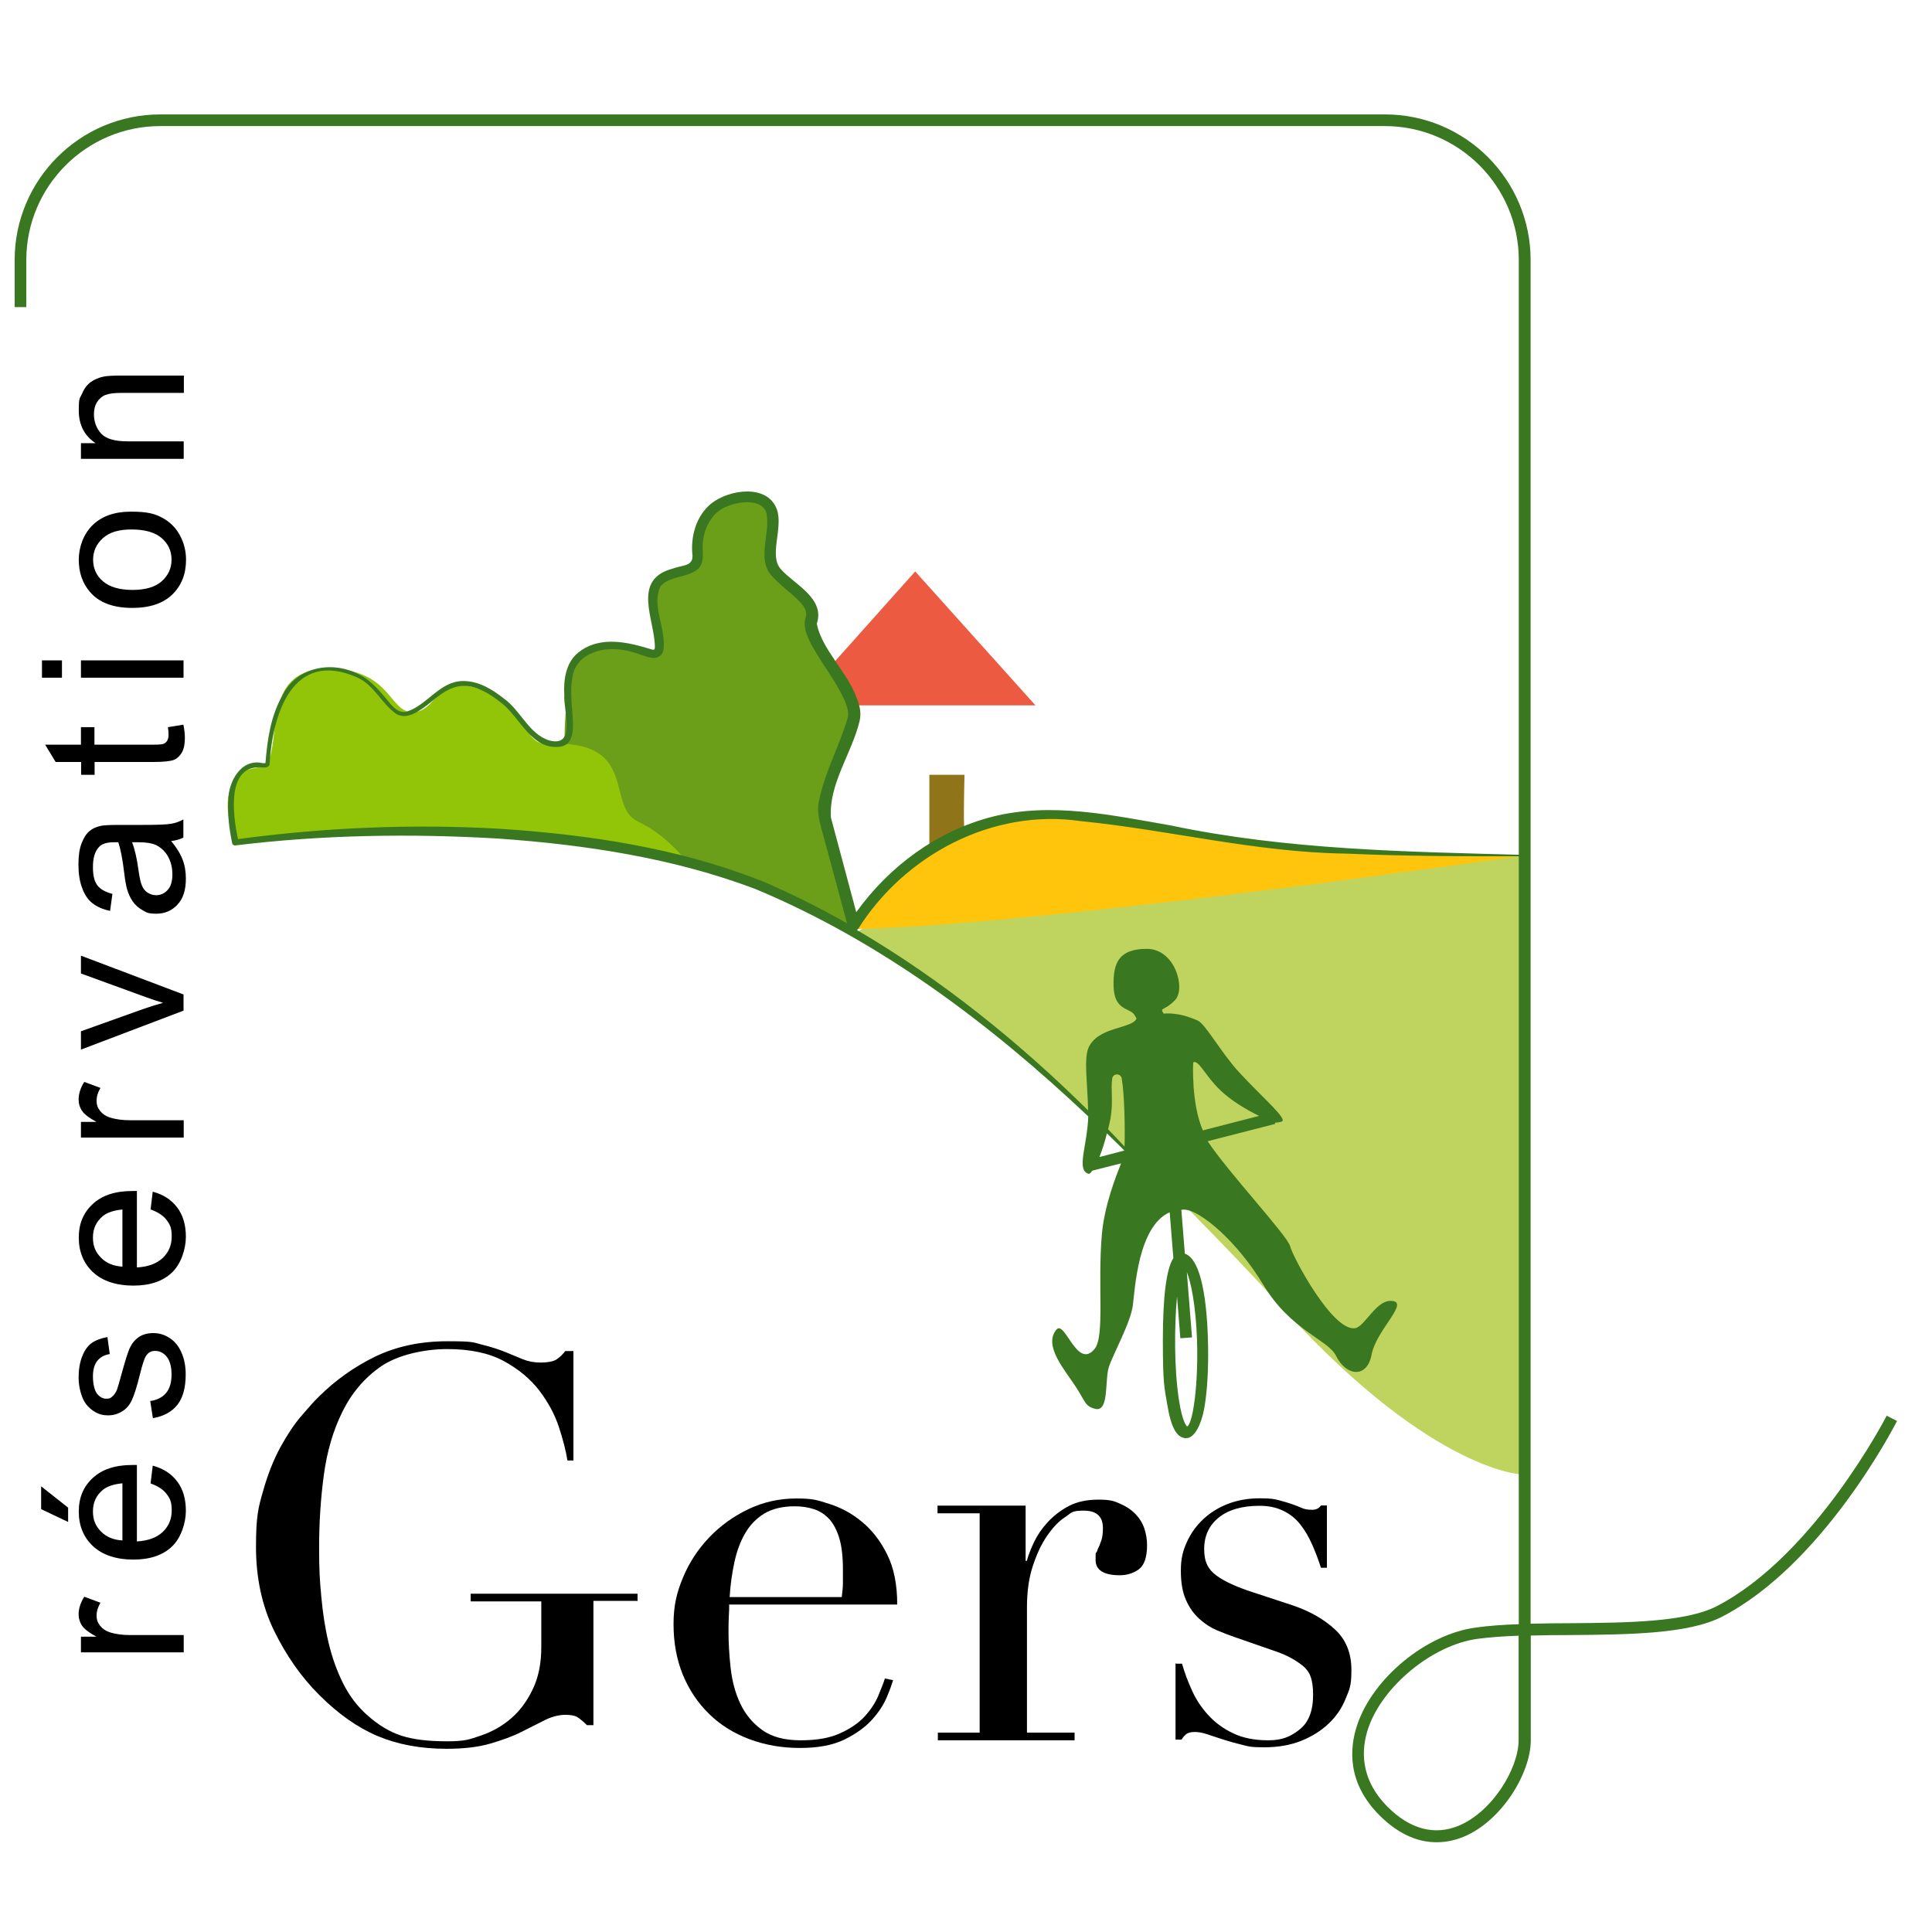 <?xml version="1.0" encoding="UTF-8"?>
<svg xmlns="http://www.w3.org/2000/svg" version="1.1" viewBox="0 0 1160 1160">
  <defs>
    <style>
      .cls-1 {
        fill: #ffc40c;
      }

      .cls-2 {
        fill: #3a7721;
      }

      .cls-3 {
        fill: #907419;
      }

      .cls-4 {
        fill: #bfd45f;
      }

      .cls-5 {
        fill: #92c508;
      }

      .cls-6 {
        fill: #ed5a42;
      }

      .cls-7 {
        fill: #6b9e19;
      }
    </style>
  </defs>
  <!-- Generator: Adobe Illustrator 28.6.0, SVG Export Plug-In . SVG Version: 1.2.0 Build 709)  -->
  <g>
    <g id="Calque_1">
      <polygon class="cls-6" points="621.7 423.5 549.5 343.1 477.7 423.5 621.7 423.5"/>
      <path class="cls-3" d="M579.1,498.7c-.8-3.9,0-33.5,0-33.5h-21.1v48.4l21.1-14.9Z"/>
      <path class="cls-4" d="M915.4,885.5s-53.2,0-143-97.7c-161.3-175.8-258.3-227.4-258.3-227.4,32-30.7,257.8-32.6,401.3-46.8v371.9h0Z"/>
      <path class="cls-1" d="M509.7,557.8s53-68.3,101.6-68.3c94.4,0,156,27.6,304.2,24.1,0,0-295.9,42.9-405.7,44.2Z"/>
      <path class="cls-7" d="M514.2,560.4l-87.6-40.3-83.7-20.9s-15-99.5,13.4-109.9c19.7-7.2,27,7,36.1,1.1,11.2-7.2-9.6-36.2,9.8-43.2,38-13.8-.4-50,46.2-48.7,30.4.9,7.1,28.2,17.1,44.6,2.6,4.3,15.7,5.9,17.6,15.7,3.9,19.5.9,20.4,5.2,26.9,5.6,8.4,19.1,17.2,24.3,34.1,6.6,21.6-11,41.1-16.2,58.7-6.7,22.7,17.6,81.9,17.6,81.9h0Z"/>
      <path class="cls-5" d="M141.5,505.8s67.6-7.9,133.2-6c65.6,2,139.7,20.3,139.7,20.3,0,0-12.1-17.8-31.3-26.8-19.9-9.3,1.2-49.3-53.9-46.7-18.3.9-8.5-26.9-48.5-34.8-19.4-3.8-19,15.8-33.1,15.8s-12.8-26.1-50.8-26.1-28.7,39.7-35.4,54.7c-3.9,8.8-17-.2-23.3,17.9-4.6,13.3,3.6,31.5,3.6,31.5h0Z"/>
      <g>
        <path d="M382.6,961.2h-26.3v74.6h-3.9c-2.4-2.4-4.4-4-5.9-4.9-1.5-.9-3.9-1.3-7.2-1.3s-7.9,1-12,3.1c-4.1,2.1-8.8,4.4-14.1,7.1s-11.7,5-18.9,7.1c-7.2,2.1-16,3.1-26.3,3.1-15.5,0-29.3-2.6-41.4-7.7-12-5.1-23.6-13.3-34.8-24.5-11-10.9-20-23.9-27.3-38.8-7.2-14.9-10.8-31.6-10.8-50.2s1.4-23.7,4.3-33.7c2.8-10,6.3-18.7,10.3-26.1,4.1-7.4,8.2-13.7,12.5-18.7,4.3-5,7.8-9,10.7-11.8,9.9-9.8,21.1-17.8,33.8-24,12.7-6.1,27.1-9.2,43.4-9.2s15.2.7,20.5,2c5.4,1.3,10,2.8,14,4.4,3.9,1.6,7.5,3.1,10.7,4.4,3.2,1.3,6.7,2,10.7,2s7.5-.6,9.4-1.8c1.9-1.2,3.7-2.9,5.4-5.1h4.9v65.7h-3.6c-.9-5.7-2.6-12.4-5.1-20-2.5-7.7-6.5-15-11.8-22-5.4-7-12.5-12.9-21.3-17.7-8.9-4.8-20.2-7.2-34-7.2s-29.6,3.5-39.6,10.3c-10,6.9-17.7,16-23.3,27.3-5.6,11.3-9.3,24-11.2,38.3-1.9,14.2-2.8,28.6-2.8,43s.4,19.7,1.3,29.6c.9,9.9,2.3,19.2,4.4,27.9,2.1,8.8,5,16.9,8.7,24.3s8.5,13.8,14.5,19.1c6.6,5.9,13.4,10,20.4,12.3,7,2.3,16.1,3.4,27.3,3.4s13.6-1.1,20.4-3.4c6.8-2.3,12.9-5.7,18.2-10.3,5.4-4.6,9.7-10.5,13.1-17.6,3.4-7.1,5.1-15.5,5.1-25.1v-27.6h-42.4v-4.6h100.2v4.6h0Z"/>
        <path d="M437.8,963.5c0,2.2,0,4.4-.2,6.7-.1,2.3-.2,5.2-.2,8.7,0,7.2.4,14.8,1.3,22.7.9,7.9,2.8,15,5.8,21.3,3,6.4,7.3,11.6,13.1,15.8,5.8,4.2,13.5,6.2,23.2,6.2s17.6-1.4,23.8-4.3c6.2-2.8,11.2-6.3,14.8-10.3,3.6-4,6.3-8.2,8-12.3,1.7-4.2,3.1-7.6,3.9-10.2l4.9,1c-.7,2.4-1.9,5.9-3.8,10.3-1.9,4.5-4.8,9-8.9,13.5-4.1,4.5-9.5,8.4-16.4,11.8s-15.8,5.1-26.8,5.1-21.1-1.8-30.4-5.3c-9.3-3.5-17.4-8.5-24.1-15.1-6.8-6.6-12-14.4-15.8-23.5-3.7-9.1-5.6-19.2-5.6-30.4s1.9-19,5.7-28.1c3.8-9.1,9.1-17.1,15.8-24.1,6.7-7,14.5-12.6,23.5-16.9,9-4.3,18.6-6.4,28.9-6.4s12.7,1.1,19.7,3.3c7,2.2,13.5,5.7,19.5,10.7,6,4.9,11.1,11.4,15.1,19.5,4.1,8.1,6.1,18.2,6.1,30.2h-101.2,0ZM505.4,958.9c.4-3.1.7-5.9.7-8.5v-8.2c0-7.4-.7-13.6-2.1-18.4-1.4-4.8-3.4-8.6-5.9-11.5-2.5-2.8-5.6-4.9-9.2-6.1-3.6-1.2-7.5-1.8-11.7-1.8-7.4,0-13.6,1.5-18.4,4.4-4.8,3-8.7,7-11.5,12-2.9,5-5,10.8-6.4,17.4-1.4,6.6-2.4,13.5-2.8,20.7h67.3Z"/>
        <path d="M562.9,1040.3h25.3v-131.7h-25.3v-4.6h52.9v33.2h.7c.9-3.3,2.3-7,4.3-11.2,2-4.2,4.7-8.2,8.2-12,3.5-3.8,7.7-7.1,12.6-9.7s10.9-3.9,17.9-3.9,9.4.8,13.1,2.5c3.7,1.6,6.8,3.7,9.2,6.2,2.4,2.5,4.2,5.4,5.3,8.7,1.1,3.3,1.6,6.6,1.6,9.9,0,7.2-1.6,12-4.9,14.5-3.3,2.4-7.1,3.6-11.5,3.6-9.6,0-14.5-3.1-14.5-9.2s.2-3.6.7-4.8c.4-1.2.9-2.4,1.5-3.6.5-1.2,1-2.6,1.5-4.1.4-1.5.7-3.7.7-6.6,0-7-3.8-10.5-11.5-10.5s-7.2,1.3-11.2,3.9-7.6,6.5-11,11.5c-3.4,5-6.2,11.1-8.5,18.2-2.3,7.1-3.4,15.3-3.4,24.5v75.2h28.6v4.6h-82.1v-4.6h0Z"/>
        <path d="M706.1,998.9h3.6c1.5,5.3,3.5,10.6,5.9,15.9,2.4,5.4,5.6,10.3,9.7,14.8,4.1,4.5,9,8.2,14.9,11,5.9,2.9,13,4.3,21.3,4.3s13.2-2.1,18.7-6.4c5.5-4.3,8.2-11.2,8.2-20.9s-2.1-14.2-6.4-17.6-9.3-6.1-14.9-8.1l-25.6-8.9c-3.3-1.1-6.8-2.5-10.7-4.1-3.8-1.6-7.4-3.9-10.7-6.9-3.3-3-6-6.7-8-11.3-2.1-4.6-3.1-10.5-3.1-17.7s1.2-11.8,3.6-17.1,5.7-9.9,9.9-13.8c4.2-3.9,9.1-7,14.9-9.2,5.8-2.2,12.1-3.3,18.9-3.3s8.7.4,11.7,1.2c3,.8,5.5,1.5,7.7,2.3,2.2.8,4.2,1.5,5.9,2.3,1.7.8,3.8,1.1,6.2,1.1s4.2-.9,5.3-2.6h3.6v37.4h-3.6c-1.5-4.8-3.3-9.5-5.3-14-2-4.5-4.3-8.5-7.1-12-2.7-3.5-6.1-6.2-10.2-8.2-4.1-2-8.8-3-14.3-3-10.5,0-18.7,2.4-24.5,7.1-5.8,4.7-8.7,11-8.7,18.9s2.5,12.3,7.4,15.9c4.9,3.6,12.2,6.9,21.8,10l24,7.9c10.3,3.5,18.7,8.3,25.3,14.4,6.6,6.1,9.9,14.2,9.9,24.3s-1.2,11.7-3.5,17.4c-2.3,5.7-5.7,10.7-10.2,14.9-4.5,4.3-10,7.7-16.4,10.3-6.5,2.6-13.9,3.9-22.2,3.9s-9.3-.5-13.3-1.5c-4.1-1-7.8-2-11.2-3.1s-6.5-2.1-9.4-3.1c-2.8-1-5.5-1.5-7.9-1.5s-4.2.5-5.3,1.5c-1.1,1-2,2-2.6,3.1h-3.6v-46h0Z"/>
      </g>
      <g>
        <path d="M110.2,992.1h-61.6v-9.4h9.3c-4.4-2.4-7.3-4.6-8.6-6.6-1.4-2-2.1-4.3-2.1-6.7,0-3.5,1.1-7.1,3.4-10.7l9.7,3.6c-1.5,2.6-2.3,5.1-2.3,7.7s.7,4.3,2.1,6.1,3.3,3.1,5.7,3.9c3.7,1.2,7.8,1.7,12.2,1.7h32.3v10.4h0Z"/>
        <path d="M90.4,890.8l1.3-10.8c6.3,1.7,11.2,4.8,14.7,9.5,3.5,4.6,5.2,10.5,5.2,17.6s-2.8,16.2-8.3,21.4c-5.5,5.3-13.3,7.9-23.3,7.9s-18.4-2.7-24.1-8c-5.7-5.3-8.6-12.3-8.6-20.8s2.8-15,8.4-20.2c5.6-5.2,13.5-7.8,23.7-7.8s1.5,0,2.8,0v45.9c6.8-.4,11.9-2.3,15.5-5.7,3.6-3.4,5.4-7.7,5.4-12.9s-1-7.1-3-9.8-5.2-4.8-9.6-6.4h0ZM73.5,925v-34.4c-5.2.5-9.1,1.8-11.7,3.9-4,3.3-6,7.6-6,12.9s1.6,8.8,4.8,12.1c3.2,3.3,7.5,5.1,12.9,5.4ZM40.9,913.8l-16.2-7.7v-13.7l16.2,12.8v8.6Z"/>
        <path d="M91.8,851.5l-1.6-10.3c4.1-.6,7.3-2.2,9.5-4.8,2.2-2.6,3.3-6.4,3.3-11.1s-1-8.4-2.9-10.7c-1.9-2.3-4.2-3.5-6.9-3.5s-4.2,1-5.6,3.1c-.9,1.4-2.1,5-3.5,10.7-1.9,7.7-3.6,13-5,15.9-1.4,3-3.4,5.2-5.9,6.7-2.5,1.5-5.2,2.3-8.3,2.3s-5.3-.6-7.6-1.9-4.3-3-5.8-5.1c-1.2-1.6-2.2-3.8-3-6.6-.8-2.8-1.3-5.8-1.3-9,0-4.8.7-9.1,2.1-12.7,1.4-3.6,3.3-6.4,5.7-8.1,2.4-1.7,5.6-2.9,9.5-3.6l1.4,10.2c-3.2.5-5.6,1.8-7.4,4-1.8,2.2-2.7,5.4-2.7,9.4s.8,8.2,2.4,10.3c1.6,2,3.4,3.1,5.6,3.1s2.6-.4,3.6-1.3c1.1-.9,2-2.2,2.8-4,.4-1,1.3-4.1,2.7-9.2,2-7.4,3.6-12.5,4.8-15.5,1.3-2.9,3.1-5.2,5.5-6.9s5.4-2.5,8.9-2.5,6.8,1,9.8,3c3.1,2,5.5,5,7.1,8.8,1.7,3.8,2.5,8.2,2.5,13,0,8-1.7,14.1-5,18.3-3.3,4.2-8.3,6.9-14.8,8h0Z"/>
        <path d="M90.4,726.3l1.3-10.8c6.3,1.7,11.2,4.8,14.7,9.5,3.5,4.6,5.2,10.5,5.2,17.6s-2.8,16.2-8.3,21.4c-5.5,5.3-13.3,7.9-23.3,7.9s-18.4-2.7-24.1-8-8.6-12.3-8.6-20.8,2.8-15,8.4-20.2c5.6-5.2,13.5-7.8,23.7-7.8s1.5,0,2.8,0v45.9c6.8-.4,11.9-2.3,15.5-5.7,3.6-3.4,5.4-7.7,5.4-12.9s-1-7.1-3-9.8-5.2-4.8-9.6-6.4h0ZM73.5,760.6v-34.4c-5.2.5-9.1,1.8-11.7,3.9-4,3.3-6,7.6-6,12.9s1.6,8.8,4.8,12.1c3.2,3.3,7.5,5.1,12.9,5.4Z"/>
        <path d="M110.2,683h-61.6v-9.4h9.3c-4.4-2.4-7.3-4.6-8.6-6.6-1.4-2-2.1-4.3-2.1-6.7,0-3.5,1.1-7.1,3.4-10.7l9.7,3.6c-1.5,2.6-2.3,5.1-2.3,7.7s.7,4.3,2.1,6.1,3.3,3.1,5.7,3.9c3.7,1.2,7.8,1.7,12.2,1.7h32.3v10.4h0Z"/>
        <path d="M110.2,606.8l-61.6,23.4v-11l36.9-13.2c4-1.4,8.1-2.7,12.4-3.9-3.2-.9-7.1-2.2-11.7-3.9l-37.6-13.7v-10.7l61.6,23.3v9.7h0Z"/>
        <path d="M102.6,504.8c3.3,3.9,5.6,7.6,7,11.2,1.4,3.6,2,7.4,2,11.5,0,6.8-1.6,12-5,15.6-3.3,3.6-7.5,5.5-12.7,5.5s-5.8-.7-8.3-2.1c-2.5-1.4-4.5-3.2-6-5.4-1.5-2.2-2.6-4.7-3.4-7.5-.5-2-1.1-5.1-1.6-9.3-1-8.4-2.2-14.6-3.6-18.6-1.4,0-2.3,0-2.7,0-4.3,0-7.3,1-9,3-2.4,2.7-3.5,6.6-3.5,11.9s.9,8.5,2.6,10.9c1.7,2.3,4.8,4.1,9.1,5.2l-1.4,10.2c-4.4-.9-7.9-2.5-10.6-4.6s-4.8-5.2-6.2-9.2c-1.5-4-2.2-8.7-2.2-14s.6-9.5,1.9-12.8,2.8-5.7,4.7-7.3,4.2-2.6,7.1-3.2c1.8-.3,5-.5,9.6-.5h13.9c9.7,0,15.8-.2,18.4-.7,2.6-.4,5-1.3,7.4-2.6v10.9c-2.2,1.1-4.7,1.8-7.6,2.1h0ZM79.3,505.7c1.5,3.8,2.9,9.5,3.9,17.1.6,4.3,1.3,7.3,2.1,9.1.8,1.8,1.9,3.2,3.4,4.1s3.1,1.5,5,1.5c2.8,0,5.1-1.1,7-3.2,1.9-2.1,2.8-5.2,2.8-9.3s-.9-7.6-2.6-10.7-4.2-5.4-7.2-6.9c-2.4-1.1-5.8-1.7-10.4-1.7h-3.8,0Z"/>
        <path d="M100.9,436.6l9.2-1.5c.6,2.9.9,5.6.9,7.9,0,3.8-.6,6.7-1.8,8.8-1.2,2.1-2.8,3.6-4.7,4.4s-6.1,1.3-12.3,1.3h-35.4v7.7h-8.1v-7.7h-15.3l-6.3-10.4h21.5v-10.5h8.1v10.5h36c3,0,4.9-.2,5.7-.6.9-.4,1.5-1,2-1.8.5-.8.8-2,.8-3.6s-.1-2.7-.4-4.6h0Z"/>
        <path d="M37.2,406.9h-12v-10.4h12v10.4ZM110.2,406.9h-61.6v-10.4h61.6v10.4h0Z"/>
        <path d="M79.4,365c-11.4,0-19.9-3.2-25.3-9.5-4.6-5.3-6.8-11.8-6.8-19.4s2.8-15.4,8.3-20.8c5.5-5.4,13.2-8.1,23-8.1s14.2,1.2,18.7,3.6c4.5,2.4,8.1,5.8,10.6,10.4,2.5,4.5,3.8,9.5,3.8,14.9,0,8.6-2.8,15.6-8.3,20.9-5.5,5.3-13.5,8-23.9,8ZM79.4,354.2c7.9,0,13.8-1.7,17.7-5.2s5.9-7.8,5.9-13-2-9.5-5.9-12.9c-3.9-3.4-10-5.2-18-5.2s-13.4,1.7-17.3,5.2c-3.9,3.5-5.9,7.8-5.9,12.9s1.9,9.6,5.9,13,9.8,5.2,17.7,5.2h0Z"/>
        <path d="M110.2,275.5h-61.6v-9.4h8.8c-6.8-4.5-10.1-11.1-10.1-19.6s.7-7.1,2-10.2c1.3-3.1,3.1-5.4,5.3-7,2.2-1.5,4.7-2.6,7.7-3.2,1.9-.4,5.3-.6,10.2-.6h37.9v10.4h-37.5c-4.2,0-7.4.4-9.5,1.2s-3.8,2.3-5.1,4.3c-1.3,2.1-1.9,4.5-1.9,7.3,0,4.4,1.4,8.3,4.2,11.5,2.8,3.2,8.2,4.8,16.1,4.8h33.6v10.4h0Z"/>
      </g>
      <path class="cls-2" d="M862.4,1106.1c-10.1,0-21.8-3.9-34.1-16.1-19.6-19.6-18.1-40.4-13.4-54.4,9.5-28.2,41.4-54.4,71.2-58.4,7.9-1.1,16.6-1.7,25.8-2V156.1c0-44.3-36.1-80.4-80.4-80.4H96.2c-44.3,0-80.4,36.1-80.4,80.4v28.3h-7v-28.3c0-48.2,39.2-87.4,87.4-87.4h735.4c48.2,0,87.4,39.2,87.4,87.4v818.8c7.8-.2,15.9-.3,24.2-.3,33.8-.3,68.8-.6,87.5-10.2,58.6-30.2,101.7-113.6,102.1-114.4l6.2,3.2c-1.8,3.5-44.5,86.2-105.1,117.5-20.1,10.4-56,10.7-90.6,11-8.3,0-16.4.1-24.2.3v63c0,19.4-17.3,48.3-40.3,57.8-4.6,1.9-10,3.3-16.2,3.3h0ZM911.9,982.1c-8.9.3-17.3.9-24.9,1.9-26.9,3.7-56.9,28.3-65.5,53.7-4.1,12.1-5.4,30.1,11.7,47.2,13.4,13.4,28.1,17.3,42.6,11.3,20.3-8.4,36-34.5,36-51.4v-62.8h0Z"/>
      <path class="cls-2" d="M915.4,513.3c-71.1-1.9-142.7-3-212.5-17.7-35.2-6.1-71.7-14.2-107.2-5.2-33,8.5-61.7,29.6-81.6,57.3-4.4-16.3-12.9-48.4-15.2-56.8-1.3-20.4,12.4-38.2,17.2-57.9,1.4-5.7-.4-10.7-2.1-14.9-5.8-15.2-20.5-28.2-23.6-43.6,5.3-15.3-14-24-21.4-32.6-7.7-8,1.5-24.9-2.6-36.2-5.8-15.3-28.6-11.8-39.2-3.5-9.5,7.6-12.7,20.5-11.4,31.6,0,6.3-6,5.4-11.9,7.6-24.9,6.6-10.7,30.6-10.7,47.2-.3,1.6.1,1.4-1.3,1.5-14.4-4.4-31.5-8.9-44.8,1.8-7.5,6.1-8.8,16.5-8.3,25.4-.6,9.2,7.4,31.5-8.9,27.3-12.3-3.7-17.1-17.9-27.5-25.3-7-5.5-15-10.4-24.2-10.4-14-.1-21.6,14.4-33.8,18.3-3.8,1.2-7.2-1.3-9.9-4.5-5.4-6.4-10.9-13.8-19-17.8-16.3-8.5-37.6-4.5-46,12.8-7,12.3-9,26.5-10.1,40.3,0,.2-.6.3-1.7.2-12.8-3-20.5,10.9-20.6,21.9-.6,8.9.5,17.5,2.3,26.2.2.9,1.1,1.5,2,1.3,52.3-6.4,105.4-7.2,157.9-4.1,52.4,3.7,105.2,11.7,154.3,30.3,75,31.3,140.7,80.7,199.8,136.5-.5,17.6-7.5,32.4.3,34.5.5.1,1.2-.6,2.1-1.9l17.3-4.4c-3,7.7-9.9,24.8-11.5,42.4-2.7,30.4,1.8,61.2-4.3,68.9-10.5,13.1-17.9-17.5-23-11.5-8.2,9.8,5.5,24.7,12.1,35.1,5.4,8.4,5.1,11,11.2,12.5,8.5,2.1,5.6-17.4,8.2-25.2,2.6-7.9,13.1-26.6,14.4-37.1,1.2-9.2,3.1-47.5,22.1-55.7l2.2,27.5c-4.2,6.5-6.3,23-6.3,49.3s.9,28.3,2.6,38.4c2.3,14.1,5.8,20.4,11.4,20.4s9.3-9.8,10.7-17.1c1.6-8.5,2.5-20.2,2.5-32.9s-.7-56.3-14-60.8l-2.1-26.3c.7,0,1.4-.2,2.1-.1,8.9.4,30.9,18.2,47.1,45.1,16.7,27.7,38.8,32.8,43.7,42.7,6.2,12.5,18.7,13.4,21.3-.7,2.6-14.1,21.3-30.2,13.4-32.1-9.9-2.5-17,14.8-23,16.1-13.4,2.9-37.9-43-39.3-49.2-1.3-5.9-37.7-45-49.5-63l40.6-10.4-.2-.8c1.5.1,2.5-.2,3.8-.5,4.8-1-11.3-14.4-25.6-30-10.6-11.6-19.9-28.6-24.5-30.7-12-5.5-20.5-4.2-20.5-4.2-2.6-4,.2-1.3,6.8-8.1,6.6-6.8.1-30.8-16.9-30.8s-20.3,8.6-20,22.3c.3,15,9.8,13,12.5,17.3,2.6,4.4,1.3,2.2,1.3,2.2-2.4,6.3-23.3,4.7-28.9,17.7-2.9,6.8-.4,22.6-.2,37.5-41.5-41-88.2-78.7-138.8-108.3.2-.2.5-.3.7-.6,27.9-44.4,80.7-72.5,133.6-64.8,53.1,5.3,105.4,18.8,159.1,19.5,35.7,1.6,71.3,1.7,107,1.6.4,0,.4-.7,0-.7h0ZM716.2,777.9c5.5,33,1.5,75.7-3.4,78.6,0,0-2.8-1.7-5-16.3-2.9-19.1-2.7-44.4-1.1-61.7l2,25,7-.5-3.1-39.2c1.1,2.8,2.4,7.1,3.6,14.2ZM664.6,680.5c3.5,3.4,7,6.8,10.5,10.3h0s-15,3.9-15,3.9c1.6-4,3.2-8.9,4.5-14.2ZM716.3,637.9c3.3-2,7.2,7.9,16.4,16.7,6,5.8,15,11.4,23.3,15.4l-33.8,8.7c-7.1-16.3-5.8-40.8-5.8-40.8h0ZM666.8,670.9c1.7-8.8,0-17.2,1-23.4.5-3.2,5.1-3.2,5.7,0,1.7,9.9,2,30.3,1.7,40.9-3.3-3.5-6.5-6.9-9.9-10.4.6-2.3,1.1-4.7,1.6-7.1h0ZM456.1,528.5c-49.6-19.5-103-27.4-156-30.9-52.5-3-105.1-.8-157.2,6.2-3.2-14.8-7.1-45.2,14.8-43,1.3.2,3.4,0,4.1-1.5,1.8-31.1,14.1-69.7,52.8-52.5,10,4.5,14.5,15.7,23.4,21.9,6.6,3.7,13.8-1.9,18.8-5.6,6.6-5.4,13.3-11.3,21.6-11.3,8.1,0,15.7,4.8,22.2,9.9,11.6,8.5,18.3,29,35.9,26.6,8.6-1.2,7.7-12.5,7.3-18.4-.7-11.5-3.3-26.8,6.3-34.7,9.9-7.5,23.6-6.4,34.8-2,3.6.9,7.9,3.5,11.8.3,1.5-1.6,1.6-3.3,1.8-4.6.9-12.9-7.2-25.3-2.1-36.6,5.1-6.7,16.1-5.1,22.6-10.6,4.2-4,2.7-9.9,2.9-14.4.3-7.8,3.6-15.7,9.4-20.3,6.2-5.3,25.1-9.3,28.7.5,3.2,11.9-6.4,28.5,3.9,38.8,6.1,6.7,14,11.6,18.3,17.4,1.5,2.1,2.1,4,1.7,6.4-2.3,6.5,1.3,13.2,3.7,17.7,6.4,11.5,14.4,21.2,19.6,32.9,1.5,3.6,2.6,7.4,1.8,10.2-4.7,16.3-13.4,31.8-17,48.9-2.5,8.3,1.7,18.8,3.7,26.9,0,0,11.9,43.9,12.9,47.7-17.1-9.7-34.7-18.5-52.7-26.1h0Z"/>
    </g>
  </g>
</svg>